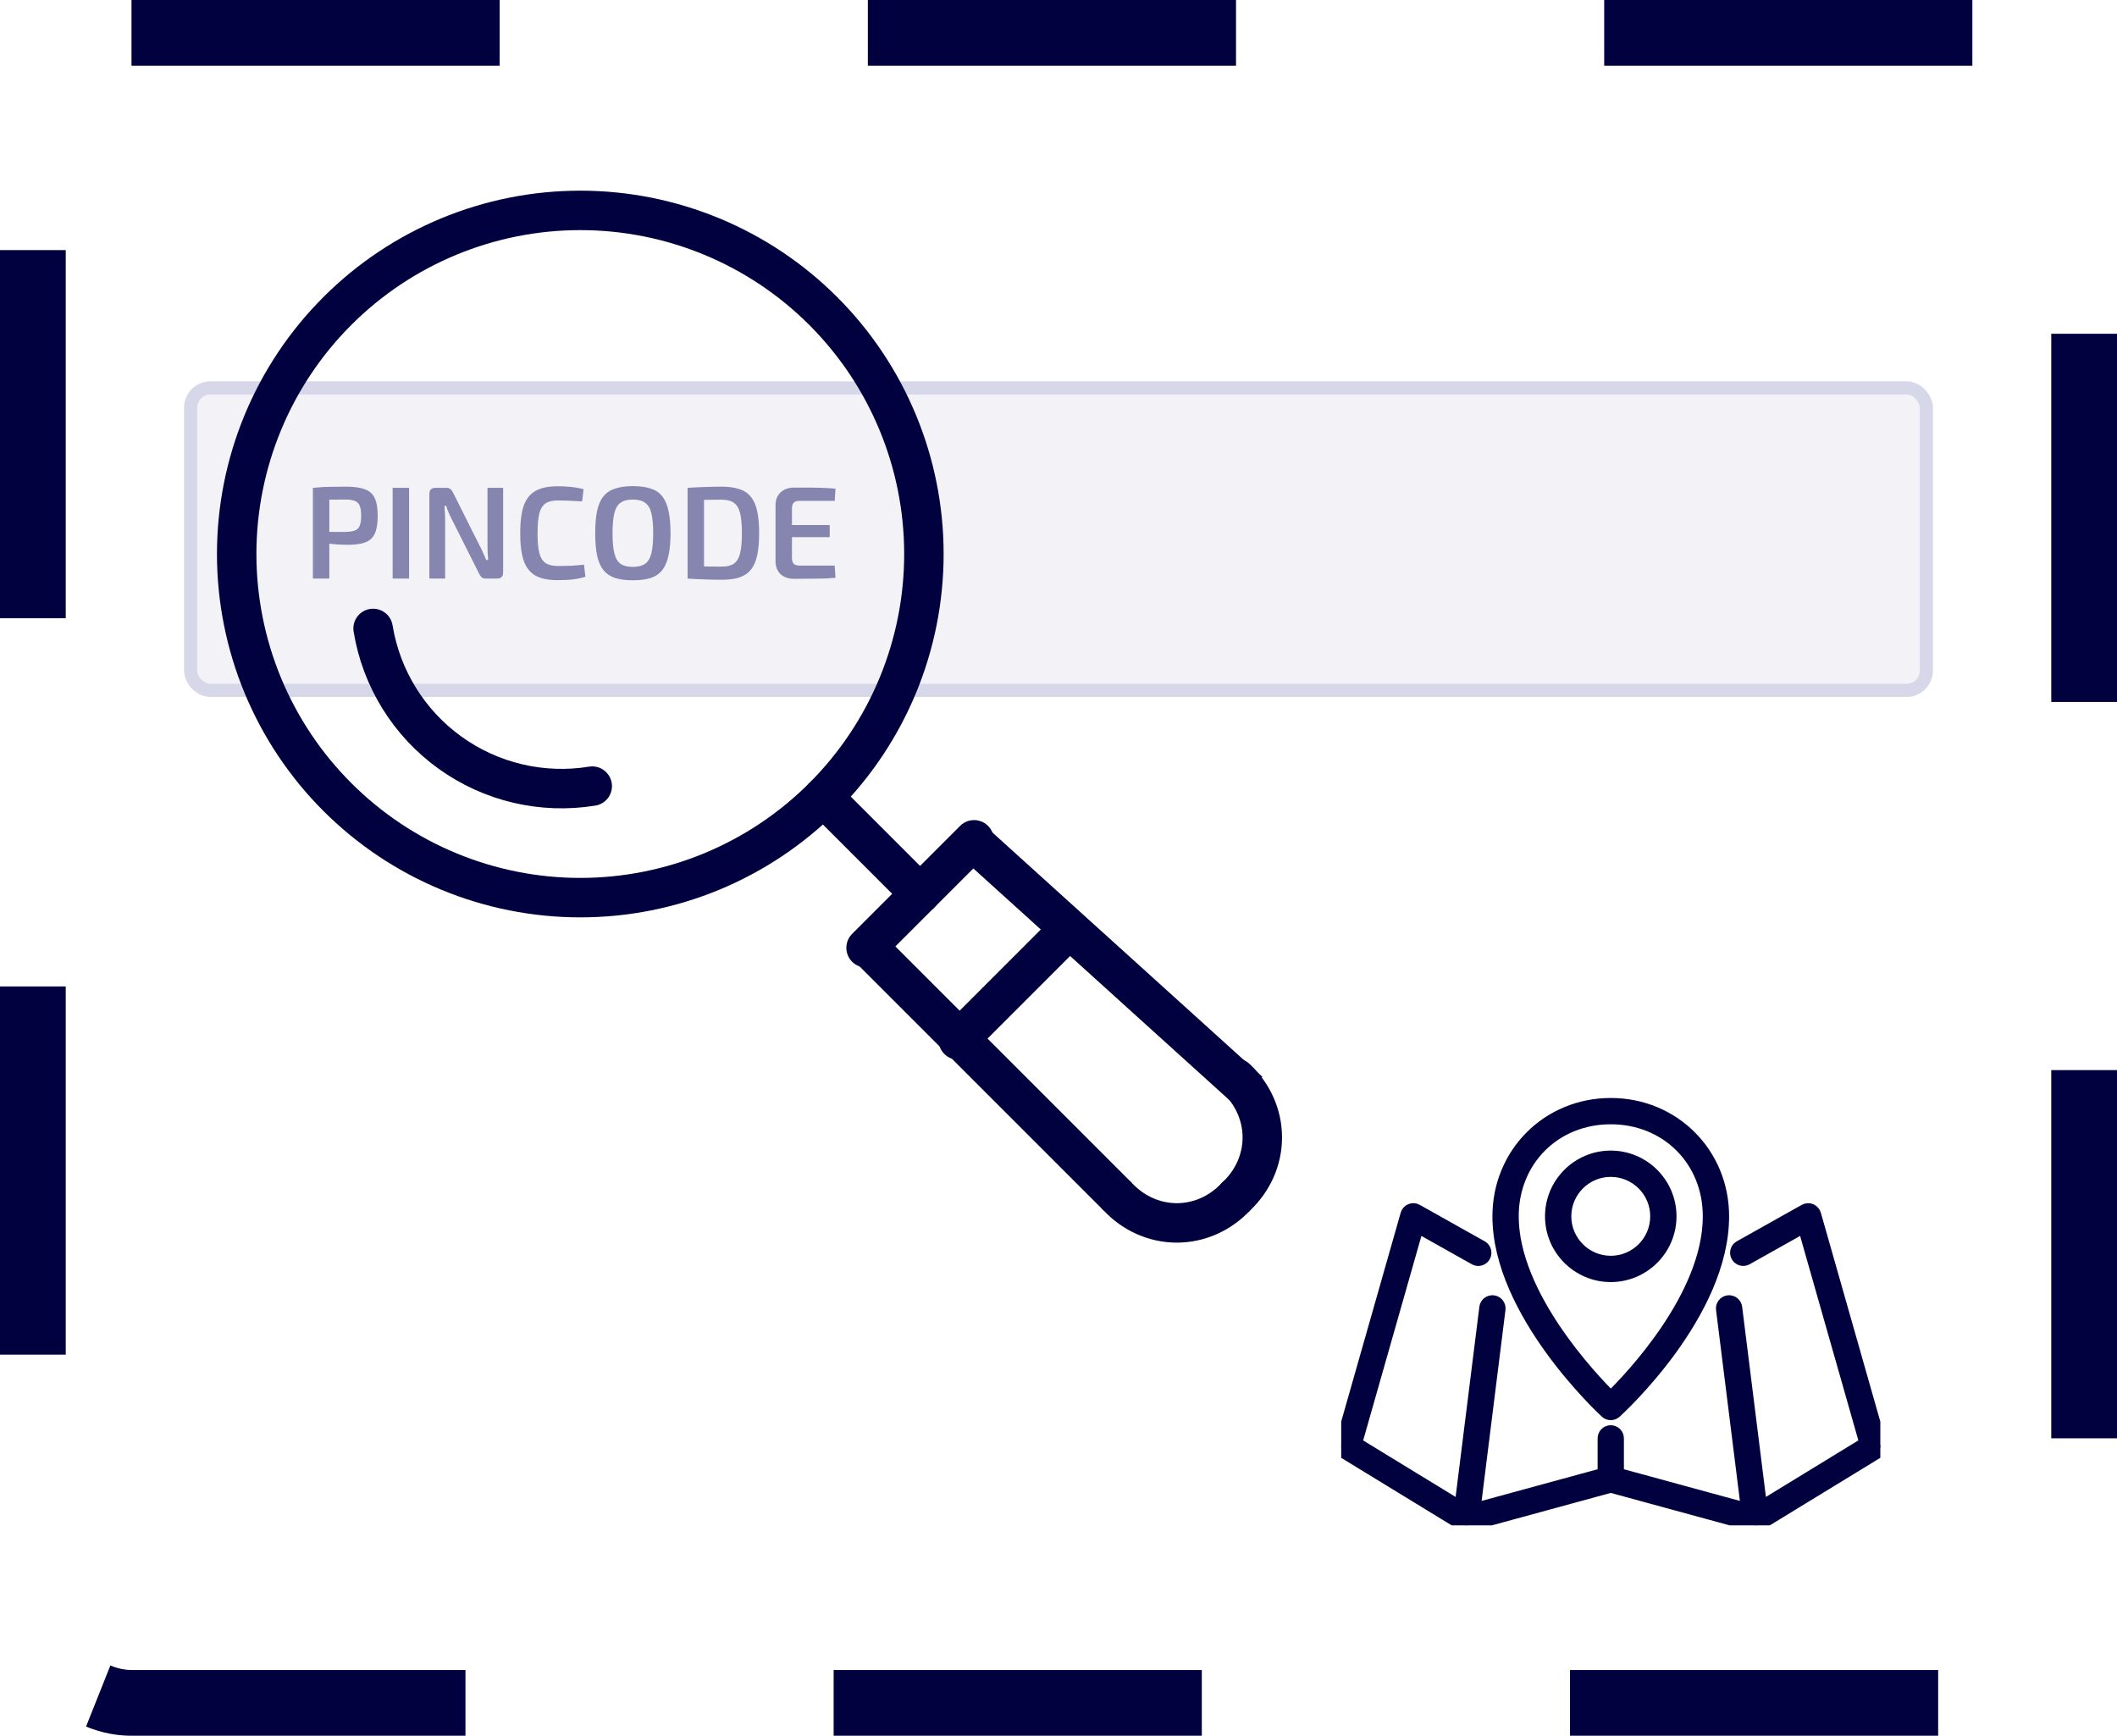 <svg width="161" height="132" viewBox="0 0 161 132" fill="none" xmlns="http://www.w3.org/2000/svg">
<g clip-path="url(#clip0_169_3)">
<path d="M111.239 115.927C111.248 115.933 111.26 115.93 111.269 115.936C111.34 115.976 111.419 115.998 111.5 116C111.545 116 111.589 115.994 111.632 115.982L122.5 113.016L133.368 115.982C133.411 115.994 133.455 116 133.5 116C133.581 115.997 133.66 115.975 133.73 115.935C133.74 115.93 133.751 115.932 133.76 115.926L142.76 110.426C142.853 110.369 142.925 110.283 142.965 110.182C143.004 110.08 143.01 109.968 142.98 109.863L137.996 92.363C137.975 92.29 137.939 92.223 137.888 92.167C137.838 92.11 137.776 92.066 137.706 92.037C137.636 92.008 137.56 91.995 137.485 92C137.409 92.004 137.336 92.026 137.27 92.063L132.308 94.847C132.199 94.916 132.121 95.023 132.09 95.148C132.058 95.273 132.076 95.405 132.139 95.517C132.202 95.629 132.306 95.712 132.428 95.75C132.551 95.787 132.684 95.776 132.799 95.719L137.208 93.244L141.915 109.77L133.9 114.669L131.996 99.438C131.98 99.306 131.911 99.187 131.807 99.105C131.702 99.024 131.569 98.987 131.437 99.004C131.306 99.02 131.186 99.088 131.105 99.193C131.023 99.298 130.987 99.43 131.003 99.562L132.91 114.821L123 112.116V109.386C123 109.253 122.947 109.126 122.854 109.033C122.76 108.939 122.633 108.886 122.5 108.886C122.367 108.886 122.24 108.939 122.146 109.033C122.053 109.126 122 109.253 122 109.386V112.116L112.089 114.821L113.996 99.562C114.004 99.497 113.999 99.431 113.982 99.367C113.964 99.304 113.935 99.245 113.894 99.193C113.854 99.141 113.804 99.098 113.747 99.065C113.69 99.033 113.627 99.012 113.561 99.004C113.496 98.996 113.43 99 113.367 99.018C113.303 99.035 113.244 99.065 113.192 99.105C113.14 99.145 113.097 99.196 113.064 99.253C113.032 99.31 113.011 99.373 113.003 99.438L111.1 114.669L103.085 109.771L107.792 93.246L112.201 95.721C112.316 95.778 112.449 95.789 112.571 95.752C112.694 95.714 112.798 95.63 112.861 95.519C112.924 95.407 112.942 95.275 112.91 95.15C112.879 95.025 112.801 94.918 112.692 94.849L107.729 92.064C107.663 92.026 107.59 92.004 107.514 91.999C107.439 91.995 107.363 92.007 107.293 92.036C107.223 92.065 107.16 92.11 107.11 92.167C107.06 92.224 107.024 92.291 107.004 92.364L102.02 109.864C101.99 109.969 101.996 110.081 102.035 110.183C102.075 110.284 102.147 110.37 102.24 110.427L111.239 115.927Z" fill="#00013E" stroke="#00013E"/>
<path d="M122.161 107.368C122.253 107.453 122.373 107.5 122.498 107.501C122.623 107.501 122.743 107.455 122.836 107.371C123.169 107.068 131 99.882 131 92.5C131 87.733 127.267 84 122.5 84C117.733 84 114 87.733 114 92.5C114 99.754 121.828 107.06 122.161 107.368ZM122.5 85C126.775 85 130 88.224 130 92.5C130 98.597 124.007 104.837 122.503 106.307C121.002 104.82 115 98.498 115 92.5C115 88.224 118.225 85 122.5 85Z" fill="#00013E" stroke="#00013E"/>
<path d="M127 92.5C127 90.019 124.981 88 122.5 88C120.019 88 118 90.019 118 92.5C118 94.981 120.019 97 122.5 97C124.981 97 127 94.981 127 92.5ZM122.5 96C120.57 96 119 94.43 119 92.5C119 90.57 120.57 89 122.5 89C124.43 89 126 90.57 126 92.5C126 94.43 124.43 96 122.5 96Z" fill="#00013E" stroke="#00013E"/>
</g>
<rect x="2.5" y="2.5" width="156" height="127" rx="7.5" stroke="#00013E" stroke-width="5" stroke-dasharray="28 28"/>
<rect x="14.5" y="29.5" width="132" height="23" rx="1.5" fill="#030452" fill-opacity="0.05" stroke="#D7D7EA"/>
<path d="M74 64L95 83" stroke="#00013E" stroke-width="3"/>
<path d="M66 72L85 91" stroke="#00013E" stroke-width="3"/>
<path d="M85 91C86.193 92.281 87.812 93 89.5 93C91.188 93 92.806 92.281 94 91" stroke="#00013E" stroke-width="3" stroke-linecap="round" stroke-linejoin="round"/>
<path d="M94 82C95.281 83.194 96 84.812 96 86.5C96 88.188 95.281 89.806 94 91" stroke="#00013E" stroke-width="3" stroke-linecap="round" stroke-linejoin="round"/>
<path d="M18 42.132C18 45.564 18.676 48.962 19.989 52.133C21.302 55.303 23.227 58.184 25.654 60.61C28.081 63.037 30.961 64.962 34.132 66.275C37.302 67.588 40.7 68.264 44.132 68.264C47.564 68.264 50.962 67.588 54.133 66.275C57.303 64.962 60.184 63.037 62.61 60.61C65.037 58.184 66.962 55.303 68.275 52.133C69.588 48.962 70.264 45.564 70.264 42.132C70.264 35.202 67.511 28.555 62.61 23.654C57.71 18.753 51.063 16 44.132 16C40.7 16 37.302 16.676 34.132 17.989C30.961 19.302 28.081 21.227 25.654 23.654C23.227 26.081 21.302 28.961 19.989 32.132C18.676 35.302 18 38.7 18 42.132Z" stroke="#00013E" stroke-width="3" stroke-linecap="round" stroke-linejoin="round"/>
<path d="M74.079 63.867L65.866 72.079" stroke="#00013E" stroke-width="3" stroke-linecap="round" stroke-linejoin="round"/>
<path d="M69.972 67.972L62.61 60.61" stroke="#00013E" stroke-width="3" stroke-linecap="round" stroke-linejoin="round"/>
<path d="M81.089 70.875L72.876 79.088" stroke="#00013E" stroke-width="3" stroke-linecap="round" stroke-linejoin="round"/>
<path d="M28.374 47.792C28.994 51.592 31.098 54.991 34.224 57.239C37.349 59.488 41.24 60.403 45.04 59.783" stroke="#00013E" stroke-width="3" stroke-linecap="round" stroke-linejoin="round"/>
<path d="M26.326 37.01C26.933 37.01 27.41 37.077 27.756 37.21C28.103 37.337 28.35 37.56 28.496 37.88C28.65 38.193 28.726 38.64 28.726 39.22C28.726 39.8 28.653 40.25 28.506 40.57C28.366 40.89 28.13 41.113 27.796 41.24C27.47 41.367 27.033 41.43 26.486 41.43C26.186 41.43 25.896 41.42 25.616 41.4C25.343 41.38 25.086 41.353 24.846 41.32C24.613 41.287 24.413 41.253 24.246 41.22C24.08 41.18 23.963 41.147 23.896 41.12L23.926 40.45C24.306 40.45 24.696 40.45 25.096 40.45C25.503 40.45 25.906 40.45 26.306 40.45C26.6 40.443 26.83 40.407 26.996 40.34C27.17 40.273 27.29 40.153 27.356 39.98C27.43 39.8 27.466 39.547 27.466 39.22C27.466 38.893 27.43 38.643 27.356 38.47C27.29 38.29 27.17 38.167 26.996 38.1C26.83 38.027 26.6 37.99 26.306 37.99C25.72 37.99 25.216 37.993 24.796 38C24.376 38.007 24.09 38.017 23.936 38.03L23.796 37.1C24.063 37.073 24.313 37.053 24.546 37.04C24.786 37.027 25.043 37.02 25.316 37.02C25.596 37.013 25.933 37.01 26.326 37.01ZM25.046 37.1V44H23.796V37.1H25.046ZM31.111 37.1V44H29.861V37.1H31.111ZM38.264 37.1V43.53C38.264 43.843 38.111 44 37.804 44H36.954C36.814 44 36.707 43.97 36.634 43.91C36.56 43.843 36.494 43.747 36.434 43.62L34.344 39.46C34.27 39.313 34.194 39.153 34.114 38.98C34.041 38.8 33.98 38.63 33.934 38.47H33.804C33.817 38.637 33.827 38.807 33.834 38.98C33.847 39.147 33.854 39.313 33.854 39.48V44H32.654V37.57C32.654 37.257 32.807 37.1 33.114 37.1H33.944C34.084 37.1 34.191 37.133 34.264 37.2C34.337 37.26 34.404 37.353 34.464 37.48L36.494 41.53C36.574 41.677 36.654 41.843 36.734 42.03C36.821 42.21 36.901 42.393 36.974 42.58H37.124C37.111 42.387 37.097 42.2 37.084 42.02C37.077 41.833 37.074 41.65 37.074 41.47V37.1H38.264ZM42.392 36.98C42.706 36.98 42.972 36.99 43.192 37.01C43.412 37.023 43.616 37.047 43.802 37.08C43.989 37.107 44.182 37.147 44.382 37.2L44.272 38.13C44.066 38.117 43.872 38.107 43.692 38.1C43.512 38.087 43.319 38.077 43.112 38.07C42.912 38.063 42.672 38.06 42.392 38.06C42.006 38.06 41.702 38.137 41.482 38.29C41.262 38.443 41.106 38.7 41.012 39.06C40.926 39.42 40.882 39.917 40.882 40.55C40.882 41.183 40.926 41.68 41.012 42.04C41.106 42.4 41.262 42.657 41.482 42.81C41.702 42.963 42.006 43.04 42.392 43.04C42.839 43.04 43.212 43.033 43.512 43.02C43.819 43 44.119 42.973 44.412 42.94L44.522 43.86C44.222 43.953 43.912 44.02 43.592 44.06C43.272 44.1 42.872 44.12 42.392 44.12C41.699 44.12 41.146 44.007 40.732 43.78C40.319 43.547 40.019 43.17 39.832 42.65C39.652 42.13 39.562 41.43 39.562 40.55C39.562 39.67 39.652 38.97 39.832 38.45C40.019 37.93 40.319 37.557 40.732 37.33C41.146 37.097 41.699 36.98 42.392 36.98ZM48.125 36.97C48.659 36.97 49.109 37.03 49.475 37.15C49.842 37.263 50.135 37.457 50.355 37.73C50.575 38.003 50.735 38.37 50.835 38.83C50.942 39.29 50.995 39.863 50.995 40.55C50.995 41.23 50.942 41.803 50.835 42.27C50.735 42.73 50.575 43.097 50.355 43.37C50.135 43.643 49.842 43.84 49.475 43.96C49.109 44.073 48.659 44.13 48.125 44.13C47.605 44.13 47.162 44.073 46.795 43.96C46.429 43.84 46.132 43.643 45.905 43.37C45.679 43.097 45.515 42.73 45.415 42.27C45.315 41.803 45.265 41.23 45.265 40.55C45.265 39.863 45.315 39.29 45.415 38.83C45.515 38.37 45.679 38.003 45.905 37.73C46.132 37.457 46.429 37.263 46.795 37.15C47.162 37.03 47.605 36.97 48.125 36.97ZM48.125 37.99C47.732 37.99 47.422 38.07 47.195 38.23C46.975 38.383 46.819 38.647 46.725 39.02C46.632 39.387 46.585 39.897 46.585 40.55C46.585 41.203 46.632 41.717 46.725 42.09C46.819 42.457 46.975 42.72 47.195 42.88C47.422 43.033 47.732 43.11 48.125 43.11C48.525 43.11 48.835 43.033 49.055 42.88C49.282 42.72 49.442 42.457 49.535 42.09C49.629 41.717 49.675 41.203 49.675 40.55C49.675 39.897 49.629 39.387 49.535 39.02C49.442 38.647 49.282 38.383 49.055 38.23C48.835 38.07 48.525 37.99 48.125 37.99ZM54.892 37.01C55.413 37.01 55.852 37.07 56.212 37.19C56.579 37.303 56.873 37.497 57.093 37.77C57.319 38.037 57.483 38.4 57.583 38.86C57.682 39.313 57.733 39.877 57.733 40.55C57.733 41.223 57.682 41.79 57.583 42.25C57.483 42.703 57.319 43.067 57.093 43.34C56.873 43.607 56.579 43.8 56.212 43.92C55.852 44.033 55.413 44.09 54.892 44.09C54.392 44.09 53.929 44.08 53.502 44.06C53.076 44.047 52.672 44.027 52.292 44L52.812 43.04C53.079 43.053 53.386 43.067 53.733 43.08C54.079 43.087 54.466 43.09 54.892 43.09C55.279 43.09 55.583 43.017 55.803 42.87C56.029 42.717 56.189 42.457 56.282 42.09C56.376 41.717 56.422 41.203 56.422 40.55C56.422 39.897 56.376 39.387 56.282 39.02C56.189 38.647 56.029 38.383 55.803 38.23C55.583 38.077 55.279 38 54.892 38C54.479 38 54.109 38.003 53.782 38.01C53.462 38.017 53.149 38.02 52.843 38.02L52.292 37.1C52.672 37.073 53.072 37.053 53.492 37.04C53.919 37.02 54.386 37.01 54.892 37.01ZM53.542 37.1V44H52.292V37.1H53.542ZM60.401 37.08C60.747 37.08 61.1 37.08 61.461 37.08C61.827 37.08 62.187 37.087 62.541 37.1C62.894 37.113 63.227 37.133 63.541 37.16L63.48 38.09H60.781C60.594 38.09 60.454 38.137 60.361 38.23C60.274 38.323 60.23 38.47 60.23 38.67V42.43C60.23 42.63 60.274 42.777 60.361 42.87C60.454 42.963 60.594 43.01 60.781 43.01H63.48L63.541 43.94C63.227 43.967 62.894 43.987 62.541 44C62.187 44.007 61.827 44.01 61.461 44.01C61.1 44.017 60.747 44.02 60.401 44.02C59.974 44.02 59.63 43.903 59.37 43.67C59.117 43.43 58.987 43.11 58.98 42.71V38.39C58.987 37.99 59.117 37.673 59.37 37.44C59.63 37.2 59.974 37.08 60.401 37.08ZM59.16 39.93H63.1V40.85H59.16V39.93Z" fill="#8585B0"/>
<defs>
<clipPath id="clip0_169_3">
<rect width="41" height="33" fill="white" transform="translate(102 83)"/>
</clipPath>
</defs>
</svg>
